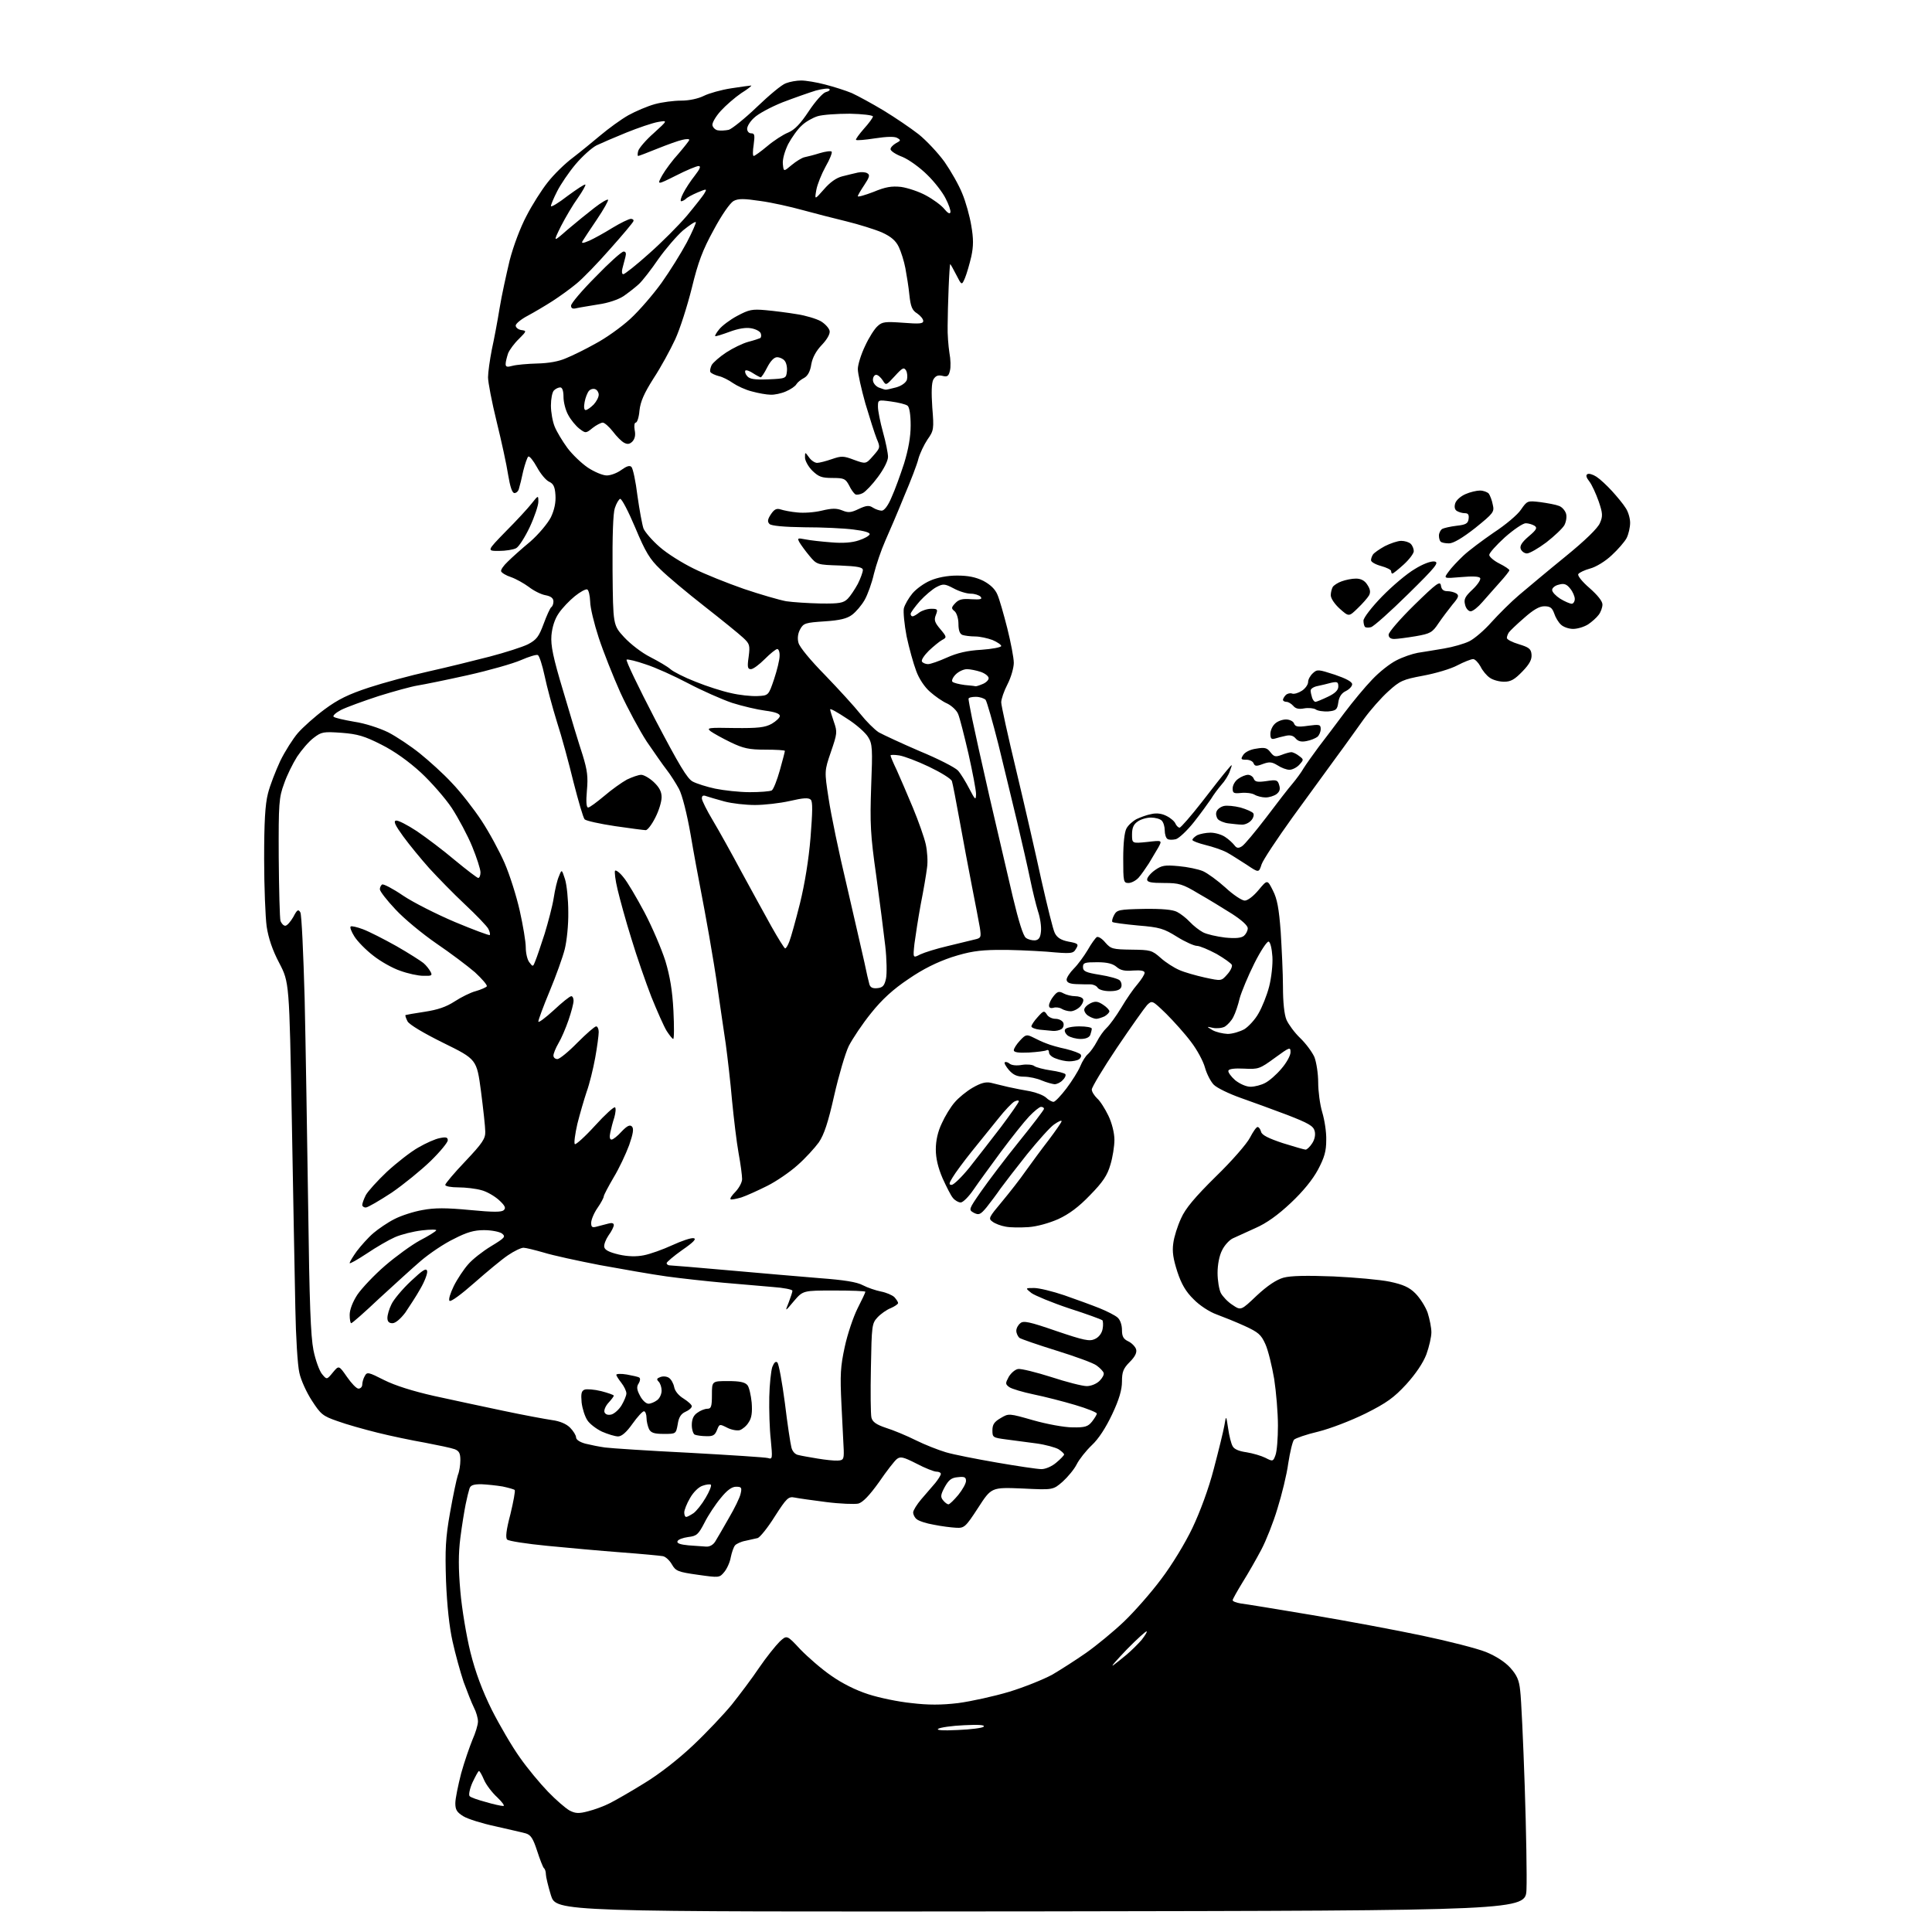 <?xml version="1.0" encoding="UTF-8" standalone="no"?>
<svg 
  version="1.1" 
  xmlns="http://www.w3.org/2000/svg" 
  xmlns:xlink="http://www.w3.org/1999/xlink" 
  xmlns:svg="http://www.w3.org/2000/svg"
  xmlns:rdf="http://www.w3.org/1999/02/22-rdf-syntax-ns#"
  xmlns:cc="http://creativecommons.org/ns#"
  xmlns:dc="http://purl.org/dc/elements/1.1/"
  viewBox="0 0 768 768"
  width="768"
  height="768"
>
<style>svg {background-color: white; }</style>"
<path stroke="none" fill="black" fill-rule="evenodd" d="M413.8,759.8C221.1,760.0 221.1,760.0 219.0,753.4C217.9,749.8 217.0,746.0 217.0,745.1C217.0,744.1 216.7,743.0 216.2,742.6C215.8,742.2 214.6,739.1 213.5,735.7C211.9,730.8 211.0,729.4 209.0,728.8C207.6,728.4 202.2,727.2 197.0,726.0C191.8,724.9 186.0,723.1 184.2,722.0C181.6,720.4 181.0,719.4 181.0,716.8C181.0,715.0 182.1,709.7 183.3,705.0C184.6,700.3 186.7,694.3 187.8,691.6C189.0,688.9 190.0,685.7 190.0,684.3C190.0,683.0 189.3,680.5 188.4,678.8C187.5,677.0 185.7,672.4 184.3,668.6C183.0,664.7 181.0,657.5 179.9,652.5C178.6,646.7 177.7,638.2 177.3,628.5C176.9,616.0 177.1,611.4 178.9,601.3C180.1,594.5 181.5,587.9 182.0,586.4C182.6,585.0 183.0,582.3 183.0,580.4C183.0,577.7 182.5,576.8 180.8,576.1C179.5,575.6 174.2,574.5 169.0,573.5C163.8,572.6 155.2,570.8 150.0,569.5C144.8,568.2 137.6,566.2 134.1,564.9C128.3,562.9 127.5,562.2 124.0,556.8C121.9,553.6 119.6,548.6 119.0,545.7C118.3,542.8 117.6,531.3 117.4,520.0C117.2,508.7 116.5,475.0 116.0,445.0C115.0,390.5 115.0,390.5 111.0,382.8C108.3,377.7 106.7,372.9 106.0,368.3C105.5,364.6 105.0,352.5 105.0,341.5C105.0,326.8 105.4,319.8 106.5,315.5C107.3,312.2 109.6,306.4 111.4,302.5C113.3,298.6 116.5,293.6 118.4,291.4C120.4,289.1 125.1,284.9 129.0,282.0C134.4,278.0 138.5,276.0 146.7,273.3C152.5,271.4 163.2,268.5 170.4,266.9C177.6,265.3 188.5,262.6 194.7,261.0C200.8,259.4 207.7,257.2 209.9,256.1C213.3,254.3 214.2,253.1 216.1,248.0C217.3,244.7 218.7,241.7 219.1,241.4C219.6,241.1 220.0,240.1 220.0,239.1C220.0,237.8 219.0,237.0 216.8,236.6C215.1,236.3 212.1,234.8 210.2,233.3C208.3,231.9 205.1,230.1 203.1,229.4C201.2,228.8 199.4,227.7 199.2,227.1C199.0,226.5 200.2,224.8 201.8,223.3C203.4,221.7 207.4,218.1 210.8,215.3C214.2,212.3 217.7,208.1 219.0,205.6C220.4,202.6 221.0,199.7 220.8,196.8C220.6,193.5 220.0,192.3 218.3,191.5C217.1,191.0 214.9,188.4 213.5,185.8C212.0,183.1 210.5,181.2 210.0,181.5C209.6,181.8 208.7,184.4 208.0,187.2C207.4,190.1 206.6,193.3 206.3,194.2C206.1,195.2 205.3,196.0 204.5,196.0C203.6,196.0 202.8,193.6 202.0,188.8C201.4,184.8 199.3,175.2 197.4,167.5C195.5,159.8 194.0,151.9 194.0,150.0C194.0,148.1 194.7,143.1 195.5,139.0C196.4,134.9 197.8,127.5 198.6,122.5C199.4,117.5 201.3,109.0 202.6,103.5C204.1,97.7 206.9,90.3 209.3,85.8C211.5,81.5 215.3,75.5 217.7,72.5C220.1,69.4 224.6,65.0 227.7,62.7C230.7,60.4 235.7,56.3 238.8,53.7C241.9,51.1 246.8,47.5 249.8,45.8C252.7,44.2 257.4,42.2 260.3,41.4C263.2,40.6 267.9,40.0 270.8,40.0C274.0,40.0 277.6,39.2 279.8,38.1C281.8,37.1 286.7,35.7 290.7,35.1C294.6,34.5 298.2,34.0 298.6,34.0C299.0,34.0 297.3,35.4 294.7,37.0C292.2,38.7 288.5,41.9 286.5,44.1C284.5,46.3 283.0,48.9 283.2,49.8C283.4,50.7 284.3,51.6 285.3,51.8C286.3,52.0 288.3,51.9 289.7,51.6C291.0,51.2 296.1,47.1 300.9,42.5C305.7,37.9 310.8,33.6 312.4,33.1C313.9,32.5 316.6,32.0 318.5,32.0C320.3,32.0 324.6,32.7 328.0,33.6C331.5,34.5 336.2,36.0 338.6,37.0C341.0,38.1 346.7,41.2 351.2,43.9C355.8,46.7 362.0,50.9 365.2,53.4C368.3,55.9 372.9,60.8 375.5,64.4C378.0,68.0 381.2,73.6 382.5,76.9C383.9,80.2 385.5,86.0 386.1,89.7C387.0,94.9 387.0,97.8 386.1,102.0C385.4,105.0 384.3,108.8 383.6,110.5C382.3,113.5 382.3,113.5 380.1,109.2C378.9,106.9 377.9,105.0 377.7,105.0C377.6,105.0 377.3,109.2 377.1,114.3C376.9,119.3 376.7,126.2 376.7,129.5C376.6,132.8 377.0,137.6 377.4,140.2C377.9,142.8 378.0,146.0 377.6,147.4C377.1,149.6 376.5,149.9 374.6,149.4C372.8,149.0 371.9,149.4 371.0,150.9C370.3,152.3 370.2,156.0 370.6,162.0C371.3,170.5 371.2,171.2 368.7,174.7C367.3,176.8 365.7,180.2 365.1,182.3C364.6,184.5 362.0,191.2 359.4,197.3C356.9,203.5 353.5,211.4 351.9,215.0C350.3,218.6 348.3,224.5 347.4,228.1C346.6,231.7 344.9,236.4 343.7,238.5C342.5,240.6 340.3,243.2 338.7,244.4C336.7,245.9 333.9,246.6 327.8,247.0C320.3,247.5 319.4,247.7 318.1,250.1C317.2,251.7 316.9,253.7 317.4,255.5C317.8,257.2 322.2,262.5 328.0,268.4C333.4,274.0 339.7,280.9 342.0,283.8C344.3,286.7 347.6,290.0 349.3,291.1C351.1,292.1 358.4,295.5 365.6,298.6C372.9,301.6 379.7,305.1 380.8,306.3C381.9,307.5 383.9,310.8 385.3,313.5C387.7,318.1 387.9,318.2 388.0,315.7C388.0,314.1 386.6,306.9 385.0,299.7C383.3,292.4 381.5,285.3 380.9,283.9C380.4,282.5 378.4,280.6 376.6,279.7C374.7,278.9 371.6,276.7 369.7,275.0C367.6,273.2 365.3,269.8 364.2,266.7C363.1,263.8 361.4,257.7 360.4,253.0C359.5,248.3 359.0,243.2 359.3,241.8C359.7,240.3 361.2,237.7 362.7,235.9C364.2,234.1 367.4,231.8 369.8,230.8C372.5,229.6 376.5,228.8 380.4,228.8C384.9,228.8 387.8,229.4 390.9,230.9C393.7,232.4 395.6,234.2 396.5,236.4C397.3,238.2 399.0,244.2 400.4,249.7C401.8,255.3 403.0,261.5 403.0,263.5C403.0,265.4 401.9,269.3 400.5,272.0C399.1,274.7 398.0,277.9 398.0,279.2C398.0,280.4 400.7,292.7 404.0,306.4C407.3,320.2 411.8,339.8 414.0,350.0C416.3,360.1 418.6,369.6 419.3,370.9C420.2,372.7 421.7,373.7 424.7,374.3C428.6,375.0 428.9,375.3 427.7,377.2C426.6,379.1 426.0,379.2 416.0,378.3C410.2,377.9 401.3,377.5 396.3,377.6C389.0,377.7 385.2,378.3 378.3,380.5C372.4,382.5 366.9,385.2 361.1,389.2C355.1,393.2 350.6,397.3 346.3,402.7C342.8,407.0 338.9,412.9 337.4,415.8C336.0,418.7 333.4,427.6 331.6,435.5C329.2,446.2 327.6,451.0 325.5,454.1C323.9,456.3 320.1,460.5 317.0,463.2C314.0,465.9 308.6,469.6 305.0,471.4C301.4,473.2 296.8,475.3 294.7,476.0C292.6,476.6 290.6,477.0 290.4,476.7C290.1,476.4 291.0,475.1 292.4,473.7C293.8,472.2 295.0,470.0 295.0,468.7C295.0,467.3 294.4,462.7 293.6,458.4C292.8,454.0 291.7,444.6 291.0,437.5C290.4,430.4 289.2,420.2 288.5,415.0C287.7,409.8 286.4,400.6 285.5,394.5C284.7,388.4 283.0,378.3 281.9,372.0C280.8,365.7 279.2,357.1 278.4,353.0C277.6,348.9 275.8,339.3 274.5,331.6C273.1,323.6 271.2,316.0 269.9,313.6C268.7,311.4 266.5,307.9 265.0,306.0C263.5,304.1 260.0,299.0 257.1,294.8C254.3,290.5 249.6,281.8 246.6,275.3C243.7,268.8 239.8,259.0 238.0,253.5C236.2,248.0 234.6,241.5 234.6,239.1C234.5,236.7 234.0,234.5 233.4,234.3C232.8,234.1 230.6,235.3 228.5,237.0C226.4,238.7 223.5,241.7 222.1,243.8C220.5,246.1 219.5,249.3 219.2,252.6C218.9,256.6 219.8,261.2 224.0,275.1C226.8,284.7 230.2,295.9 231.6,300.1C233.5,306.3 233.8,308.8 233.3,314.3C232.9,318.8 233.1,321.0 233.8,321.0C234.4,321.0 237.2,318.9 240.2,316.4C243.1,313.9 247.2,311.0 249.2,309.9C251.3,308.9 253.8,308.0 254.9,308.0C255.9,308.0 258.2,309.3 259.9,310.9C262.1,313.0 263.0,314.7 263.0,316.9C263.0,318.7 261.9,322.3 260.5,325.0C259.1,327.8 257.4,330.0 256.7,330.0C256.1,330.0 250.6,329.3 244.5,328.4C238.5,327.5 233.0,326.3 232.4,325.7C231.8,325.0 229.9,318.4 228.0,311.0C226.2,303.6 223.3,292.8 221.4,287.0C219.6,281.2 217.4,273.0 216.5,268.7C215.6,264.5 214.4,260.7 213.8,260.4C213.3,260.1 210.3,261.0 207.1,262.4C203.9,263.8 194.4,266.5 185.9,268.4C177.4,270.3 168.5,272.1 166.0,272.5C163.5,272.9 156.6,274.8 150.5,276.7C144.4,278.7 137.8,281.1 135.6,282.2C133.5,283.3 132.2,284.5 132.6,284.9C133.1,285.4 136.8,286.2 140.8,286.9C145.0,287.5 150.8,289.4 154.3,291.1C157.6,292.8 163.3,296.6 166.9,299.5C170.5,302.4 176.3,307.6 179.6,311.2C183.0,314.7 188.3,321.5 191.4,326.2C194.5,330.9 198.6,338.5 200.6,343.1C202.6,347.7 205.3,356.2 206.6,362.0C207.9,367.8 209.0,374.3 209.0,376.6C209.0,378.8 209.6,381.5 210.4,382.5C211.8,384.4 211.9,384.4 212.8,382.0C213.4,380.6 215.0,375.8 216.5,371.2C217.9,366.6 219.6,360.2 220.1,357.0C220.6,353.7 221.5,349.8 222.2,348.3C223.3,345.5 223.3,345.5 224.6,349.5C225.3,351.7 225.9,357.6 225.9,362.5C226.0,367.6 225.3,374.1 224.5,377.3C223.7,380.5 221.0,388.0 218.5,394.0C216.0,400.0 214.0,405.4 214.0,406.1C214.0,406.7 216.7,404.7 220.1,401.6C223.4,398.5 226.5,396.0 227.1,396.0C227.6,396.0 228.0,396.8 228.0,397.8C228.0,398.9 227.1,402.3 226.0,405.5C224.9,408.7 223.1,412.9 222.0,414.7C220.9,416.6 220.0,418.8 220.0,419.6C220.0,420.4 220.7,421.0 221.6,421.0C222.4,421.0 226.0,418.1 229.5,414.5C233.1,410.9 236.4,408.0 237.0,408.0C237.5,408.0 238.0,409.0 238.0,410.2C238.0,411.5 237.4,416.1 236.6,420.5C235.8,424.9 234.3,431.0 233.2,434.0C232.2,437.0 230.5,442.8 229.5,446.8C228.6,450.8 228.1,454.4 228.5,454.8C228.8,455.2 232.5,451.9 236.5,447.5C240.5,443.1 244.1,439.8 244.5,440.2C244.9,440.6 244.7,442.4 244.2,444.2C243.6,446.0 242.9,448.7 242.6,450.2C242.2,452.0 242.4,453.0 243.1,453.0C243.7,453.0 245.5,451.6 247.1,449.8C249.3,447.5 250.4,447.0 251.2,447.8C252.0,448.6 251.7,450.6 250.1,455.2C248.8,458.7 246.1,464.5 243.9,468.1C241.8,471.7 240.0,475.1 240.0,475.6C240.0,476.1 238.9,478.2 237.5,480.2C236.1,482.2 235.0,484.9 235.0,486.1C235.0,487.8 235.4,488.1 237.2,487.6C238.5,487.3 240.5,486.7 241.8,486.4C243.2,486.0 244.0,486.2 244.0,487.0C244.0,487.6 243.1,489.5 241.9,491.1C240.8,492.7 240.0,494.8 240.2,495.7C240.4,496.9 242.2,497.8 246.0,498.7C249.5,499.5 252.9,499.6 255.9,499.0C258.5,498.5 263.5,496.7 267.2,495.0C270.9,493.3 274.7,492.0 275.7,492.2C277.0,492.4 275.7,493.8 271.2,496.9C267.8,499.3 265.0,501.7 265.0,502.1C265.0,502.6 265.6,503.0 266.2,503.0C266.9,503.0 277.6,503.9 290.0,505.0C302.4,506.1 318.6,507.5 326.0,508.1C335.4,508.8 340.6,509.6 343.0,510.9C344.9,511.9 348.2,513.0 350.2,513.4C352.3,513.8 354.6,514.8 355.5,515.6C356.3,516.5 357.0,517.5 357.0,518.0C357.0,518.4 355.7,519.3 354.1,520.0C352.5,520.6 350.1,522.3 348.8,523.7C346.6,526.1 346.5,526.9 346.2,543.7C346.0,553.3 346.1,562.2 346.4,563.5C346.8,565.2 348.3,566.3 352.2,567.6C355.1,568.5 360.4,570.7 364.0,572.5C367.6,574.3 373.0,576.4 376.0,577.3C379.0,578.2 388.2,580.0 396.3,581.4C404.4,582.8 412.4,584.0 414.0,584.0C415.6,584.0 418.2,582.9 419.9,581.4C421.6,580.0 423.0,578.5 423.0,578.2C423.0,577.8 422.0,576.9 420.8,576.1C419.6,575.4 415.7,574.3 412.1,573.8C408.5,573.3 403.0,572.6 400.0,572.2C394.7,571.5 394.5,571.4 394.5,568.6C394.5,566.3 395.2,565.2 397.8,563.7C401.0,561.8 401.0,561.8 410.8,564.6C416.1,566.1 423.1,567.4 426.3,567.4C431.3,567.5 432.5,567.1 434.1,565.1C435.1,563.8 436.0,562.4 436.0,561.9C436.0,561.5 432.2,559.9 427.4,558.5C422.7,557.1 415.3,555.2 410.9,554.3C406.6,553.4 402.2,552.1 401.2,551.4C399.6,550.2 399.6,549.9 401.0,547.3C401.9,545.8 403.5,544.4 404.7,544.2C405.9,544.0 411.9,545.5 417.9,547.4C424.0,549.4 430.3,551.0 432.0,551.0C433.7,551.0 435.9,550.1 437.1,548.9C438.2,547.8 439.0,546.4 438.7,545.7C438.5,545.1 437.3,543.8 435.9,542.8C434.6,541.8 427.4,539.2 420.0,536.9C412.6,534.6 405.9,532.3 405.2,531.8C404.6,531.2 404.0,530.0 404.0,529.0C404.0,528.0 404.7,526.7 405.6,526.0C406.8,524.9 409.2,525.4 419.9,529.1C430.8,532.8 433.1,533.3 435.2,532.3C436.8,531.6 438.0,530.0 438.3,528.3C438.6,526.8 438.5,525.2 438.2,524.8C437.8,524.5 431.9,522.3 425.0,520.1C418.1,517.8 411.4,515.0 410.0,514.0C407.5,512.0 407.5,512.0 411.1,512.0C413.0,512.0 418.4,513.3 423.1,514.9C427.7,516.5 434.0,518.8 437.0,520.0C440.0,521.2 443.3,522.9 444.2,523.7C445.3,524.6 446.0,526.7 446.0,528.7C446.0,531.3 446.6,532.3 448.5,533.2C449.8,533.8 451.2,535.2 451.6,536.3C452.0,537.6 451.3,539.2 449.1,541.4C446.5,544.0 446.0,545.4 446.0,549.2C446.0,552.4 444.9,556.3 442.1,562.2C439.6,567.5 436.7,572.0 434.0,574.5C431.7,576.7 429.0,580.1 428.0,582.1C427.0,584.1 424.4,587.2 422.4,589.0C418.6,592.3 418.6,592.3 406.4,591.7C394.1,591.2 394.1,591.2 388.8,599.4C383.8,607.1 383.3,607.5 380.0,607.3C378.1,607.2 374.1,606.7 371.2,606.1C368.2,605.6 365.2,604.6 364.4,603.9C363.6,603.3 363.0,602.1 363.0,601.2C363.0,600.4 364.5,598.0 366.2,596.0C368.0,593.9 370.5,591.0 371.8,589.5C373.0,588.0 374.0,586.4 374.0,585.9C374.0,585.4 373.2,585.0 372.2,585.0C371.3,585.0 367.7,583.6 364.3,581.8C359.0,579.1 357.9,578.9 356.5,580.0C355.6,580.7 352.4,584.8 349.4,589.2C345.6,594.5 343.0,597.2 341.2,597.7C339.7,598.0 334.0,597.8 328.5,597.1C323.0,596.4 317.3,595.6 315.9,595.3C313.4,594.8 312.7,595.5 308.0,602.8C305.2,607.3 302.1,611.1 301.2,611.4C300.3,611.6 298.1,612.1 296.3,612.5C294.6,612.8 292.7,613.7 292.2,614.3C291.6,615.0 290.9,617.1 290.5,619.0C290.2,620.9 289.0,623.6 287.9,624.9C286.0,627.2 285.9,627.2 277.4,626.0C269.5,624.9 268.6,624.5 267.1,621.9C266.2,620.3 264.6,618.8 263.5,618.6C262.4,618.4 255.0,617.7 247.0,617.1C239.0,616.5 225.8,615.3 217.6,614.5C209.4,613.7 202.2,612.6 201.6,612.0C200.9,611.3 201.2,608.3 202.9,601.9C204.1,596.9 204.9,592.6 204.6,592.3C204.3,592.0 202.1,591.4 199.8,590.9C197.4,590.5 193.6,590.1 191.3,590.0C188.2,590.0 187.0,590.4 186.6,591.8C186.3,592.7 185.6,595.5 185.1,598.0C184.6,600.5 183.6,606.5 183.0,611.3C182.2,617.6 182.2,623.6 183.0,632.6C183.6,639.6 185.4,650.3 187.0,656.8C189.0,664.8 191.7,672.0 195.5,679.7C198.6,685.8 203.6,694.4 206.7,698.7C209.7,703.0 214.8,709.1 217.9,712.3C221.0,715.5 224.8,718.8 226.4,719.7C228.7,720.9 230.1,721.0 233.8,720.0C236.2,719.4 240.1,718.0 242.4,716.8C244.6,715.7 250.9,712.1 256.2,708.8C262.0,705.3 269.8,699.2 275.5,693.8C280.8,688.8 287.7,681.5 290.9,677.6C294.0,673.7 299.0,667.1 301.8,662.9C304.6,658.8 308.3,654.2 309.9,652.6C312.8,649.9 312.8,649.9 318.1,655.6C321.1,658.7 326.6,663.5 330.4,666.1C334.8,669.2 340.2,671.9 345.2,673.5C349.5,674.9 357.2,676.5 362.3,677.0C368.9,677.8 374.2,677.8 380.9,677.0C386.1,676.3 395.2,674.3 401.2,672.5C407.1,670.7 414.8,667.6 418.3,665.7C421.7,663.7 427.8,659.8 431.8,657.0C435.9,654.1 442.6,648.6 446.7,644.7C450.8,640.8 457.6,633.1 461.6,627.7C465.8,622.2 471.2,613.3 474.0,607.4C477.0,601.1 480.5,591.7 482.5,583.9C484.4,576.7 486.3,569.0 486.7,566.7C487.4,562.5 487.4,562.5 488.2,567.8C488.6,570.7 489.4,573.9 490.0,574.9C490.6,576.1 492.6,576.9 495.5,577.3C498.0,577.7 501.4,578.7 503.0,579.5C505.9,581.0 506.1,581.0 507.0,578.5C507.6,577.0 508.0,571.7 508.0,566.7C508.0,561.6 507.3,553.3 506.5,548.1C505.6,542.9 504.1,536.7 503.0,534.3C501.3,530.5 500.2,529.6 494.8,527.1C491.3,525.5 486.3,523.5 483.6,522.5C480.8,521.5 476.8,518.9 474.5,516.5C471.4,513.5 469.6,510.4 468.0,505.5C466.4,500.5 465.9,497.6 466.4,494.2C466.7,491.7 468.1,487.3 469.5,484.3C471.2,480.4 475.0,475.9 483.3,467.7C489.6,461.6 495.7,454.6 496.9,452.2C498.1,449.9 499.4,448.0 499.9,448.0C500.4,448.0 501.0,448.8 501.3,449.9C501.6,451.2 504.2,452.5 509.9,454.4C514.4,455.8 518.5,457.0 519.0,457.0C519.5,457.0 520.7,455.9 521.6,454.5C522.6,453.0 523.0,451.1 522.6,449.6C522.1,447.6 520.2,446.5 511.7,443.2C506.1,441.1 497.7,438.0 493.1,436.4C488.6,434.8 483.8,432.5 482.5,431.2C481.3,430.0 479.7,426.9 479.0,424.4C478.3,421.8 475.8,417.2 473.4,414.1C471.1,411.0 466.6,406.0 463.6,403.0C458.0,397.6 458.0,397.6 456.0,399.5C455.0,400.6 449.6,408.2 444.0,416.5C438.5,424.7 434.0,432.2 434.0,433.1C434.0,434.0 435.0,435.5 436.1,436.6C437.3,437.6 439.3,440.8 440.6,443.5C442.0,446.4 443.0,450.4 443.0,453.1C443.0,455.6 442.3,460.1 441.4,463.0C440.2,467.2 438.4,469.9 433.3,475.1C428.8,479.8 425.0,482.6 420.7,484.6C417.1,486.2 412.1,487.6 408.8,487.8C405.6,488.0 401.6,488.0 399.7,487.6C397.9,487.3 395.5,486.4 394.5,485.6C392.8,484.4 393.1,483.9 398.2,477.8C401.2,474.2 405.6,468.6 407.8,465.4C410.1,462.2 414.2,456.6 417.0,453.0C419.7,449.4 422.0,446.1 422.0,445.7C422.0,445.2 420.7,445.8 419.0,447.0C417.4,448.1 412.6,453.5 408.3,458.8C404.0,464.2 399.3,470.3 397.7,472.5C396.2,474.7 393.7,478.0 392.2,479.9C389.7,482.9 389.1,483.1 387.1,482.1C385.0,480.9 385.0,480.8 390.0,473.6C392.8,469.6 399.5,460.7 405.0,453.9C410.5,447.1 415.0,441.2 415.0,440.8C415.0,440.3 414.5,440.0 413.8,440.0C413.2,440.0 411.1,441.7 409.1,443.8C407.1,445.9 402.1,452.2 398.0,457.7C393.9,463.3 388.9,470.1 387.0,472.9C385.1,475.7 382.8,478.0 381.9,478.0C381.0,478.0 379.6,477.2 378.8,476.2C378.0,475.3 376.2,471.7 374.7,468.4C372.9,464.2 372.0,460.5 372.0,456.9C372.0,453.4 372.8,449.8 374.4,446.5C375.6,443.8 377.9,440.0 379.5,438.2C381.0,436.4 384.2,433.8 386.6,432.4C389.9,430.5 391.8,430.0 393.8,430.4C395.3,430.8 398.4,431.5 400.8,432.1C403.1,432.6 407.0,433.4 409.5,433.8C412.0,434.3 414.8,435.4 415.8,436.3C416.8,437.3 418.2,438.0 418.8,438.0C419.4,438.0 421.7,435.6 423.9,432.7C426.1,429.8 428.6,425.8 429.4,423.9C430.2,421.9 431.6,419.7 432.5,419.0C433.4,418.2 435.0,416.0 436.0,414.1C437.0,412.1 438.8,409.6 439.9,408.6C441.1,407.5 443.7,403.9 445.7,400.6C447.7,397.2 450.6,393.0 452.2,391.2C453.7,389.4 455.0,387.4 455.0,386.7C455.0,385.9 453.6,385.6 450.4,385.8C447.1,386.1 445.4,385.7 443.9,384.4C442.4,383.1 440.2,382.5 436.2,382.5C431.2,382.5 430.5,382.7 430.5,384.4C430.5,386.1 431.6,386.6 437.2,387.5C441.0,388.1 444.5,389.1 445.1,389.7C445.8,390.4 446.0,391.6 445.7,392.4C445.3,393.5 443.8,394.0 441.1,394.0C438.8,394.0 436.8,393.4 436.3,392.6C435.9,391.9 434.6,391.3 433.5,391.3C432.4,391.3 429.8,391.3 427.8,391.2C425.1,391.1 424.0,390.5 424.0,389.4C424.0,388.6 425.3,386.6 426.9,385.0C428.5,383.4 430.9,380.1 432.4,377.6C433.8,375.1 435.5,372.8 436.0,372.5C436.6,372.2 438.1,373.1 439.4,374.7C441.6,377.2 442.3,377.4 449.8,377.5C457.3,377.6 457.9,377.7 461.4,380.8C463.4,382.6 466.7,384.7 468.8,385.6C470.8,386.5 475.4,387.8 479.0,388.6C485.5,390.0 485.5,390.0 487.8,387.4C489.1,386.0 489.9,384.3 489.7,383.6C489.5,383.0 486.7,381.0 483.6,379.2C480.4,377.5 476.9,376.0 475.8,376.0C474.7,376.0 471.1,374.4 467.9,372.4C462.6,369.1 461.0,368.6 452.4,367.9C447.1,367.4 442.5,366.8 442.2,366.5C441.9,366.2 442.2,365.0 442.9,363.7C444.0,361.7 444.8,361.5 454.7,361.3C462.0,361.2 466.2,361.6 467.9,362.5C469.3,363.2 471.6,365.0 473.0,366.5C474.4,368.0 476.7,369.8 478.2,370.6C479.7,371.4 483.7,372.3 487.0,372.7C491.1,373.1 493.4,372.9 494.5,372.0C495.3,371.3 496.0,370.0 496.0,369.0C496.0,367.9 493.5,365.7 489.8,363.3C486.3,361.1 480.3,357.4 476.4,355.2C470.1,351.4 468.7,351.0 462.7,351.0C457.6,351.0 456.0,350.7 456.0,349.6C456.0,348.8 457.4,347.1 459.1,345.9C461.8,344.0 463.0,343.8 468.5,344.3C472.0,344.6 476.3,345.5 478.2,346.3C480.0,347.1 484.0,350.0 487.1,352.8C490.2,355.7 493.7,358.0 494.8,358.0C496.0,358.0 498.3,356.2 500.3,353.8C503.8,349.6 503.8,349.6 506.0,354.0C507.7,357.3 508.4,361.1 509.1,370.4C509.5,377.0 510.0,386.9 510.0,392.3C510.0,398.3 510.5,403.3 511.4,405.4C512.2,407.2 514.6,410.5 516.8,412.6C519.1,414.8 521.6,418.2 522.5,420.2C523.3,422.3 524.0,426.8 524.0,430.3C524.0,433.8 524.7,439.1 525.6,442.1C526.5,445.1 527.3,450.0 527.2,453.2C527.2,457.6 526.5,460.1 523.9,465.0C521.8,468.9 518.0,473.6 513.1,478.2C508.0,483.0 503.4,486.3 499.0,488.2C495.4,489.8 491.4,491.7 490.0,492.3C488.6,493.0 486.7,495.1 485.8,497.0C484.7,499.1 484.0,502.7 484.0,506.0C484.0,509.0 484.6,512.6 485.3,514.0C486.0,515.3 488.0,517.5 489.9,518.7C493.3,521.0 493.3,521.0 499.6,515.0C503.9,511.0 507.4,508.7 510.2,507.9C513.2,507.1 519.4,507.0 530.1,507.4C538.6,507.8 548.7,508.7 552.5,509.5C557.7,510.6 560.2,511.7 562.6,514.1C564.4,515.9 566.6,519.3 567.5,521.8C568.3,524.3 569.0,527.8 569.0,529.6C569.0,531.4 568.1,535.4 567.0,538.4C565.7,541.8 562.8,546.1 559.0,550.3C554.1,555.6 551.2,557.7 542.8,561.9C536.9,564.8 528.8,567.9 524.0,569.1C519.3,570.2 515.0,571.7 514.4,572.3C513.8,573.0 512.8,577.2 512.1,581.7C511.5,586.2 509.5,594.3 507.8,599.7C506.2,605.1 503.3,612.4 501.4,616.0C499.5,619.6 496.2,625.4 494.0,628.9C491.8,632.5 490.0,635.7 490.0,636.1C490.0,636.6 491.5,637.1 493.2,637.4C495.0,637.6 507.8,639.7 521.5,642.0C535.2,644.3 555.0,648.0 565.4,650.2C575.9,652.4 587.2,655.3 590.7,656.7C594.6,658.3 598.2,660.6 600.3,662.9C603.0,665.9 603.9,667.9 604.3,672.1C604.7,675.1 605.5,692.1 606.1,710.0C606.7,727.9 607.0,746.3 606.8,751.0C606.5,759.5 606.5,759.5 413.8,759.8zM200.0,717.9C200.8,718.0 199.8,716.5 197.7,714.5C195.6,712.6 193.2,709.4 192.4,707.5C191.6,705.6 190.7,704.0 190.4,704.0C190.1,704.0 189.0,706.1 187.8,708.6C186.7,711.1 186.2,713.6 186.7,714.0C187.1,714.5 190.0,715.5 193.0,716.3C196.0,717.2 199.2,717.9 200.0,717.9zM380.8,687.7C385.9,687.5 390.5,686.9 391.0,686.4C391.7,685.7 389.2,685.5 383.3,685.8C378.4,686.0 373.8,686.7 373.0,687.2C372.0,687.8 374.8,688.0 380.8,687.7zM442.5,662.0C443.6,661.2 446.0,659.3 447.9,657.7C449.8,656.1 452.4,653.5 453.8,651.9C455.1,650.2 456.1,648.7 455.8,648.5C455.6,648.3 452.0,651.5 447.9,655.7C443.9,659.9 441.4,662.7 442.5,662.0zM280.7,614.8C282.1,614.9 283.5,614.1 284.3,612.8C285.1,611.5 287.5,607.4 289.7,603.5C292.0,599.6 294.1,595.3 294.4,593.8C295.0,591.3 294.7,591.0 292.6,591.0C290.9,591.0 289.0,592.4 286.5,595.5C284.4,598.0 281.5,602.4 280.1,605.2C277.6,610.0 277.0,610.6 273.5,611.0C271.4,611.3 269.5,612.0 269.3,612.7C269.0,613.5 270.5,614.0 273.7,614.3C276.3,614.5 279.5,614.7 280.7,614.8zM272.8,603.0C273.2,603.0 274.5,602.3 275.7,601.5C276.8,600.7 279.0,598.0 280.5,595.4C282.0,592.9 282.9,590.6 282.6,590.2C282.2,589.9 280.7,590.1 279.3,590.6C277.7,591.1 275.6,593.2 274.3,595.5C273.0,597.7 272.0,600.3 272.0,601.2C272.0,602.2 272.3,603.0 272.8,603.0zM377.0,598.0C377.5,598.0 379.2,596.3 380.9,594.3C382.6,592.2 384.0,589.7 384.0,588.7C384.0,587.2 383.4,586.9 380.8,587.2C378.2,587.4 377.1,588.3 375.5,591.2C373.9,594.2 373.8,595.1 374.9,596.4C375.6,597.3 376.6,598.0 377.0,598.0zM333.0,580.6C335.2,580.5 335.5,580.1 335.4,576.5C335.3,574.3 334.9,566.2 334.5,558.5C333.9,546.3 334.1,543.3 335.8,535.4C336.9,530.3 339.2,523.5 340.9,520.1C342.6,516.8 344.0,513.8 344.0,513.5C344.0,513.2 338.4,513.0 331.6,513.0C319.2,513.0 319.2,513.0 315.6,517.2C312.0,521.5 312.0,521.5 313.5,517.8C314.3,515.7 315.0,513.6 315.0,513.1C315.0,512.6 311.5,511.9 307.2,511.6C303.0,511.2 294.1,510.5 287.5,509.9C280.9,509.3 270.8,508.2 265.0,507.4C259.2,506.6 247.3,504.5 238.5,502.9C229.7,501.2 219.6,499.0 216.1,497.9C212.6,496.9 209.0,496.0 208.1,496.0C207.1,496.0 204.4,497.3 201.9,499.0C199.5,500.6 193.5,505.6 188.5,510.0C183.4,514.5 179.2,517.6 178.7,517.1C178.2,516.6 179.0,514.1 180.4,511.2C181.8,508.4 184.4,504.5 186.1,502.6C187.8,500.6 191.9,497.4 195.2,495.4C200.8,492.0 201.1,491.6 199.5,490.3C198.4,489.6 195.3,489.0 192.4,489.0C188.5,489.0 185.6,489.8 180.4,492.5C176.6,494.3 170.7,498.3 167.3,501.2C163.9,504.1 156.5,510.9 150.7,516.2C145.0,521.6 140.0,526.0 139.6,526.0C139.3,526.0 139.0,524.5 139.0,522.7C139.0,520.6 140.2,517.5 142.1,514.6C143.9,512.0 148.8,506.8 153.1,503.1C157.4,499.4 163.6,494.9 166.9,493.1C170.2,491.4 173.1,489.6 173.4,489.1C173.7,488.7 171.1,488.7 167.7,489.1C164.3,489.5 159.5,490.7 157.0,491.8C154.5,492.9 149.5,495.8 145.8,498.3C142.0,500.8 139.0,502.5 139.0,502.1C139.0,501.6 140.3,499.5 141.8,497.4C143.4,495.3 146.3,492.0 148.4,490.2C150.4,488.5 154.2,485.9 156.8,484.6C159.5,483.2 164.5,481.6 168.0,481.0C172.8,480.1 177.3,480.1 186.8,481.0C196.2,481.9 199.5,481.9 200.3,481.0C201.2,480.2 200.7,479.2 198.3,477.0C196.5,475.4 193.4,473.6 191.3,473.1C189.2,472.5 185.1,472.0 182.2,472.0C179.4,472.0 177.0,471.6 177.0,471.0C177.0,470.5 180.6,466.2 185.0,461.6C191.8,454.4 193.0,452.6 192.9,449.8C192.9,448.0 192.1,440.8 191.2,433.8C189.5,421.1 189.5,421.1 176.3,414.6C168.4,410.7 162.7,407.3 162.0,406.0C161.4,404.8 161.0,403.7 161.2,403.5C161.4,403.4 164.8,402.8 168.8,402.2C174.0,401.4 177.3,400.3 180.7,398.1C183.3,396.4 187.1,394.5 189.1,394.0C191.2,393.4 193.2,392.5 193.5,392.1C193.8,391.6 191.6,389.1 188.8,386.5C185.9,384.0 179.0,378.8 173.4,375.0C167.9,371.2 160.6,365.2 157.2,361.5C153.8,357.9 151.0,354.3 151.0,353.5C151.0,352.8 151.4,351.9 151.9,351.6C152.4,351.3 156.1,353.2 160.2,356.0C164.2,358.7 173.5,363.4 180.8,366.5C188.2,369.6 194.4,371.9 194.7,371.7C194.9,371.4 194.7,370.3 194.1,369.2C193.6,368.2 189.4,363.8 184.8,359.5C180.2,355.2 173.9,348.7 170.6,345.1C167.4,341.5 162.7,335.8 160.3,332.5C157.1,328.1 156.3,326.4 157.4,326.2C158.2,326.0 161.9,327.9 165.7,330.4C169.4,332.9 176.3,338.1 180.9,342.0C185.5,345.8 189.7,349.0 190.1,349.0C190.6,349.0 191.0,348.0 191.0,346.8C191.0,345.5 189.5,340.9 187.7,336.5C185.9,332.1 182.2,325.2 179.6,321.2C177.0,317.3 171.4,310.9 167.3,307.1C162.5,302.7 156.8,298.6 151.6,296.0C144.9,292.6 142.2,291.8 135.8,291.3C128.6,290.8 127.8,290.9 124.7,293.3C122.8,294.7 119.9,298.1 118.1,300.8C116.4,303.5 114.0,308.3 112.9,311.6C110.9,317.0 110.7,319.3 110.8,340.8C110.9,353.7 111.2,365.0 111.5,366.1C111.9,367.1 112.7,368.0 113.4,368.0C114.1,368.0 115.5,366.4 116.6,364.5C118.1,361.6 118.6,361.3 119.4,362.7C119.9,363.6 120.6,379.0 121.1,396.9C121.5,414.8 122.1,452.0 122.5,479.5C123.0,518.2 123.5,531.1 124.6,536.7C125.4,540.7 127.0,545.0 128.0,546.2C129.9,548.5 129.9,548.5 132.3,545.6C134.7,542.7 134.7,542.7 137.9,547.3C139.7,549.9 141.7,552.0 142.5,552.0C143.3,552.0 144.0,551.3 144.0,550.4C144.0,549.6 144.4,548.0 145.0,547.0C145.9,545.3 146.4,545.4 152.7,548.6C157.1,550.8 164.1,553.0 172.5,554.9C179.7,556.5 192.0,559.1 200.0,560.8C208.0,562.5 216.7,564.1 219.4,564.5C222.5,564.9 225.1,566.0 226.6,567.5C227.9,568.8 229.0,570.6 229.0,571.4C229.0,572.3 230.5,573.3 232.8,573.9C234.8,574.4 238.3,575.1 240.5,575.4C242.7,575.7 257.8,576.7 274.0,577.5C290.2,578.4 304.3,579.3 305.3,579.6C307.1,580.2 307.1,579.7 306.4,572.3C305.9,568.0 305.7,560.4 305.8,555.3C305.9,550.3 306.5,544.9 307.0,543.4C307.7,541.6 308.4,541.0 309.0,541.6C309.6,542.2 310.9,549.4 312.0,557.7C313.0,566.0 314.2,573.9 314.6,575.4C315.0,577.0 316.1,578.2 317.4,578.4C318.5,578.7 322.0,579.3 325.0,579.8C328.0,580.3 331.6,580.7 333.0,580.6zM245.7,571.0C244.5,571.0 241.6,570.1 239.3,569.1C237.0,568.0 234.4,566.0 233.5,564.6C232.5,563.1 231.5,560.0 231.2,557.5C230.9,554.0 231.1,552.9 232.4,552.4C233.2,552.1 236.2,552.3 239.0,553.0C241.7,553.7 244.0,554.5 244.0,554.8C244.0,555.1 243.0,556.4 241.9,557.6C240.7,558.9 240.0,560.6 240.3,561.4C240.7,562.3 241.7,562.6 243.0,562.3C244.2,562.0 246.1,560.3 247.1,558.6C248.1,556.9 249.0,554.8 249.0,553.9C249.0,553.0 248.1,551.1 247.0,549.7C245.9,548.3 245.0,546.9 245.0,546.5C245.0,546.1 246.9,546.0 249.2,546.4C251.4,546.8 253.7,547.3 254.1,547.6C254.6,547.9 254.5,548.9 253.9,549.9C253.0,551.2 253.1,552.4 254.4,554.8C255.3,556.6 256.8,558.0 257.8,558.0C258.7,558.0 260.3,557.3 261.2,556.6C262.2,555.9 263.0,554.2 263.0,552.8C263.0,551.5 262.5,549.9 261.8,549.2C260.9,548.3 261.1,547.9 262.5,547.4C263.5,547.0 265.0,547.1 265.9,547.7C266.8,548.3 267.7,549.9 268.0,551.4C268.3,553.0 269.8,554.8 271.8,556.0C273.5,557.1 275.0,558.4 275.0,559.0C275.0,559.6 273.9,560.6 272.5,561.2C270.7,562.0 269.8,563.4 269.4,566.2C268.7,570.0 268.7,570.0 263.9,570.0C260.1,570.0 258.8,569.6 258.0,568.1C257.5,567.0 257.0,565.0 257.0,563.6C257.0,562.2 256.5,561.0 256.0,561.0C255.4,561.0 253.4,563.2 251.4,566.0C249.0,569.4 247.1,571.0 245.7,571.0zM280.8,570.9C279.0,570.9 276.9,570.6 276.2,570.3C275.6,570.1 275.0,568.3 275.0,566.5C275.0,564.1 275.7,562.6 277.2,561.6C278.4,560.7 280.2,560.0 281.2,560.0C282.7,560.0 283.0,559.1 283.0,554.5C283.0,549.0 283.0,549.0 289.4,549.0C293.9,549.0 296.1,549.4 297.1,550.6C297.8,551.4 298.5,554.6 298.8,557.5C299.1,561.4 298.8,563.7 297.6,565.4C296.8,566.8 295.2,568.1 294.1,568.5C293.0,568.8 290.7,568.4 289.0,567.5C286.0,566.0 286.0,566.0 285.0,568.5C284.2,570.5 283.4,571.0 280.8,570.9zM156.0,526.0C154.6,526.0 154.0,525.3 154.0,523.9C154.0,522.7 154.7,520.3 155.6,518.5C156.4,516.7 159.9,512.5 163.3,509.3C168.1,504.8 169.5,503.9 169.8,505.3C170.0,506.2 168.8,509.4 167.1,512.3C165.5,515.2 162.7,519.4 161.1,521.8C159.2,524.3 157.2,526.0 156.0,526.0zM145.4,480.0C144.6,480.0 144.0,479.5 144.0,479.0C144.0,478.4 144.6,476.7 145.4,475.1C146.2,473.6 150.0,469.4 153.8,465.8C157.6,462.3 163.2,457.9 166.2,456.2C169.3,454.4 173.1,452.7 174.9,452.4C177.3,451.9 178.0,452.1 178.0,453.3C178.0,454.1 175.0,457.8 171.2,461.5C167.5,465.1 160.5,470.8 155.7,474.1C150.8,477.3 146.2,480.0 145.4,480.0zM378.3,471.0C379.1,471.0 382.3,467.9 385.3,464.2C388.3,460.4 394.0,453.1 397.9,448.0C401.8,442.8 405.0,438.2 405.0,437.8C405.0,437.3 404.2,437.4 403.2,437.9C402.3,438.4 399.4,441.4 396.8,444.7C394.2,447.9 389.5,453.7 386.3,457.7C383.1,461.7 379.7,466.3 378.7,468.0C377.2,470.4 377.1,471.0 378.3,471.0zM497.1,432.0C498.8,432.0 501.4,431.3 502.9,430.5C504.5,429.7 507.4,427.2 509.4,424.8C511.4,422.5 513.0,419.6 513.0,418.3C513.0,416.1 512.7,416.2 506.8,420.5C500.8,424.9 500.2,425.1 494.6,424.8C490.8,424.6 488.5,424.9 488.3,425.6C488.1,426.2 489.3,427.9 491.0,429.4C492.9,430.9 495.4,432.0 497.1,432.0zM419.2,431.0C418.3,430.9 416.0,430.3 414.1,429.5C412.3,428.7 409.1,428.0 407.1,428.0C404.3,428.0 402.8,427.3 401.1,425.4C399.9,424.0 399.1,422.6 399.4,422.3C399.7,422.0 400.6,422.2 401.3,422.8C402.1,423.5 404.2,423.7 406.3,423.3C408.3,423.0 410.5,423.2 411.2,423.8C411.9,424.3 414.9,425.1 417.7,425.5C420.6,425.9 423.2,426.6 423.5,427.0C423.8,427.5 423.3,428.6 422.4,429.4C421.6,430.3 420.1,431.0 419.2,431.0zM425.0,421.9C423.6,421.9 421.3,421.4 419.8,420.8C418.2,420.3 417.0,419.2 417.0,418.4C417.0,417.5 416.6,417.2 416.0,417.5C415.5,417.8 412.3,418.2 409.0,418.4C404.8,418.6 403.0,418.3 403.0,417.5C403.0,416.8 404.1,415.1 405.4,413.7C407.7,411.2 408.1,411.1 410.7,412.4C412.2,413.2 414.6,414.3 416.0,414.8C417.4,415.4 420.9,416.4 423.8,417.0C426.6,417.7 429.3,418.7 429.6,419.2C430.0,419.8 429.6,420.6 428.9,421.1C428.1,421.6 426.4,421.9 425.0,421.9zM267.6,413.0C267.3,413.0 266.1,411.5 265.0,409.8C263.9,408.0 261.2,401.9 258.9,396.2C256.7,390.5 253.1,380.2 251.0,373.2C248.8,366.2 246.4,357.4 245.5,353.6C244.6,349.9 244.2,346.5 244.5,346.1C244.9,345.8 246.4,346.9 247.8,348.7C249.3,350.4 253.0,356.7 256.2,362.7C259.3,368.6 263.0,377.3 264.5,382.0C266.3,388.0 267.3,393.8 267.7,401.8C268.0,407.9 268.0,413.0 267.6,413.0zM429.6,413.0C427.8,413.0 425.6,412.4 424.5,411.7C423.5,410.9 423.0,409.8 423.4,409.2C423.8,408.5 426.3,408.0 429.1,408.0C431.8,408.0 434.0,408.4 434.0,408.9C434.0,409.4 433.7,410.5 433.4,411.4C433.0,412.4 431.6,413.0 429.6,413.0zM488.0,411.0C489.9,411.0 492.9,410.1 494.7,409.1C496.4,408.0 499.0,405.2 500.3,402.8C501.7,400.4 503.6,395.7 504.5,392.2C505.4,388.7 506.0,383.3 505.8,380.3C505.6,377.2 505.0,374.5 504.3,374.3C503.7,374.1 501.1,378.0 498.6,383.0C496.1,388.0 493.5,394.3 492.8,396.8C492.2,399.4 491.1,402.7 490.3,404.2C489.6,405.7 488.0,407.4 486.9,408.1C485.8,408.7 483.6,408.9 482.2,408.6C479.5,408.0 479.5,408.0 482.0,409.5C483.4,410.3 486.1,410.9 488.0,411.0zM418.5,409.8C417.4,409.7 415.0,409.5 413.2,409.3C411.5,409.1 410.0,408.5 410.0,408.0C410.0,407.5 411.1,405.8 412.5,404.3C414.8,401.7 415.1,401.7 416.1,403.2C416.6,404.2 418.2,405.0 419.6,405.0C420.9,405.0 422.3,405.7 422.7,406.6C423.0,407.5 422.7,408.6 421.9,409.1C421.1,409.6 419.6,409.9 418.5,409.8zM435.8,405.0C435.1,405.0 433.7,404.5 432.8,403.9C431.8,403.4 431.0,402.2 431.0,401.4C431.0,400.6 432.1,399.5 433.5,398.8C435.4,397.9 436.4,398.0 438.5,399.4C439.9,400.3 441.0,401.5 441.0,402.0C441.0,402.5 440.1,403.4 439.1,404.0C438.0,404.5 436.5,405.0 435.8,405.0zM425.6,402.0C424.4,402.0 422.8,401.5 422.0,401.0C421.2,400.5 419.7,400.3 418.8,400.6C417.6,400.9 417.0,400.6 417.0,399.7C417.0,398.9 417.8,397.2 418.8,396.0C420.3,394.1 421.0,393.9 422.8,394.9C423.9,395.5 426.0,396.0 427.4,396.0C428.8,396.0 430.2,396.5 430.5,397.1C430.9,397.6 430.4,399.0 429.4,400.1C428.5,401.1 426.7,402.0 425.6,402.0zM348.8,392.8C350.9,392.6 351.6,391.8 352.2,389.0C352.6,387.1 352.5,381.2 351.9,376.0C351.3,370.8 349.7,358.2 348.3,348.0C346.0,331.8 345.8,327.4 346.3,312.7C346.9,297.6 346.8,295.7 345.1,293.0C344.1,291.3 340.3,287.9 336.6,285.6C333.0,283.2 330.0,281.5 330.0,282.0C330.0,282.4 330.7,284.7 331.5,287.0C332.9,291.0 332.8,291.6 330.3,298.9C327.7,306.5 327.7,306.5 329.4,317.5C330.3,323.6 333.5,339.1 336.6,352.0C339.6,364.9 342.7,378.6 343.6,382.5C344.4,386.4 345.3,390.3 345.6,391.3C346.0,392.6 347.0,393.0 348.8,392.8zM168.3,387.9C166.2,387.9 162.1,387.0 159.1,385.9C156.1,384.9 151.3,382.2 148.4,379.9C145.4,377.6 142.1,374.2 140.9,372.3C139.7,370.4 139.0,368.6 139.4,368.3C139.7,368.0 141.9,368.5 144.3,369.4C146.7,370.3 152.6,373.3 157.6,376.1C162.5,378.9 167.3,382.0 168.3,382.8C169.4,383.7 170.6,385.3 171.1,386.2C172.0,387.8 171.6,388.0 168.3,387.9zM365.8,379.4C367.5,378.6 372.3,377.1 376.6,376.1C381.0,375.0 385.8,373.9 387.3,373.5C390.0,372.9 390.1,372.7 389.5,368.7C389.1,366.4 387.7,359.1 386.4,352.5C385.1,345.9 382.9,334.1 381.5,326.4C380.1,318.6 378.7,311.4 378.4,310.5C378.0,309.5 373.9,307.0 369.3,304.8C364.7,302.6 359.4,300.6 357.5,300.3C355.6,300.0 354.0,300.0 354.0,300.3C354.0,300.7 355.1,303.3 356.5,306.2C357.8,309.1 360.7,315.8 362.9,321.1C365.1,326.4 367.4,332.9 368.0,335.6C368.6,338.3 368.9,342.5 368.5,345.0C368.2,347.5 367.1,354.0 366.0,359.5C365.0,365.0 363.9,372.1 363.5,375.2C362.9,380.9 362.9,380.9 365.8,379.4zM312.1,377.0C312.5,377.0 313.2,375.8 313.8,374.2C314.4,372.7 316.3,365.9 318.0,359.1C319.9,351.4 321.5,341.6 322.2,332.9C323.0,322.7 323.1,318.7 322.3,317.9C321.4,317.0 319.2,317.2 314.0,318.4C310.0,319.3 303.8,320.0 300.1,320.0C296.4,320.0 291.0,319.4 288.0,318.6C285.0,317.8 281.7,316.8 280.8,316.5C279.5,316.0 279.0,316.3 279.0,317.4C279.0,318.2 281.0,322.2 283.4,326.2C285.8,330.2 290.9,339.4 294.7,346.5C298.6,353.6 303.9,363.4 306.6,368.2C309.3,373.0 311.8,377.0 312.1,377.0zM411.5,373.8C413.0,373.6 413.6,372.6 413.8,370.2C414.0,368.4 413.5,364.8 412.6,362.2C411.8,359.6 410.4,353.9 409.5,349.5C408.6,345.1 406.3,335.0 404.4,327.0C402.5,319.0 399.1,305.1 396.9,296.0C394.6,286.9 392.3,278.9 391.8,278.2C391.2,277.6 389.5,277.0 387.9,277.0C386.3,277.0 385.0,277.3 385.0,277.8C385.0,278.2 385.6,281.6 386.4,285.5C387.2,289.4 390.3,303.5 393.4,317.0C396.5,330.5 400.7,348.2 402.6,356.5C404.9,366.1 406.7,372.0 407.8,372.8C408.7,373.5 410.4,373.9 411.5,373.8zM448.6,351.0C446.6,351.0 446.5,350.5 446.5,341.2C446.5,335.2 447.0,330.7 447.8,329.3C448.5,328.0 450.3,326.4 451.8,325.6C453.3,324.9 455.9,323.9 457.7,323.6C459.8,323.1 461.9,323.4 463.8,324.4C465.4,325.2 467.0,326.6 467.3,327.5C467.7,328.3 468.4,329.0 468.9,329.0C469.4,329.0 473.4,324.4 477.7,318.9C482.0,313.3 486.5,307.6 487.8,306.1C490.0,303.5 490.0,303.5 488.9,306.5C488.4,308.1 486.8,310.6 485.5,312.0C484.3,313.4 482.4,315.9 481.4,317.6C480.3,319.2 477.3,323.4 474.6,326.8C471.9,330.2 468.6,333.3 467.4,333.6C466.1,333.9 464.6,333.9 464.1,333.5C463.5,333.2 463.0,331.6 463.0,330.1C463.0,328.6 462.5,326.9 461.8,326.2C461.1,325.5 459.2,325.0 457.5,325.0C455.8,325.0 453.4,325.7 452.2,326.6C450.6,327.7 450.0,329.1 450.0,331.7C450.0,335.3 450.0,335.3 456.0,334.7C462.0,334.0 462.0,334.0 460.5,336.8C459.6,338.3 457.9,341.2 456.7,343.2C455.4,345.2 453.6,347.8 452.6,348.9C451.5,350.1 449.7,351.0 448.6,351.0zM501.5,343.6C500.4,347.0 500.4,347.0 495.5,343.7C492.8,342.0 489.3,339.7 487.6,338.8C485.9,337.9 482.1,336.6 479.2,335.9C476.4,335.2 474.0,334.3 474.0,333.9C474.0,333.4 474.9,332.6 475.9,332.0C477.0,331.5 479.4,331.0 481.2,331.0C483.1,331.0 485.7,331.8 487.0,332.7C488.4,333.6 490.0,335.1 490.7,336.0C491.6,337.2 492.3,337.3 493.7,336.4C494.7,335.8 499.0,330.6 503.3,325.0C507.6,319.3 512.3,313.2 513.8,311.5C515.3,309.7 517.3,307.0 518.2,305.4C519.2,303.8 521.9,300.0 524.2,296.9C526.6,293.8 531.2,287.7 534.4,283.4C537.7,279.0 542.6,273.1 545.4,270.2C548.2,267.2 552.5,263.8 555.1,262.5C557.6,261.2 561.4,259.9 563.6,259.5C565.7,259.2 570.4,258.4 574.0,257.8C577.6,257.2 582.1,255.9 584.1,254.9C586.1,253.9 590.1,250.5 592.9,247.3C595.8,244.1 600.7,239.2 603.9,236.5C607.1,233.8 615.3,226.9 622.2,221.3C630.2,214.8 635.2,209.9 636.0,207.9C637.2,205.2 637.1,204.0 635.5,199.3C634.4,196.2 632.8,192.7 631.8,191.4C630.6,189.9 630.3,188.9 631.0,188.5C631.6,188.1 633.2,188.6 634.6,189.5C636.0,190.4 638.8,193.0 640.8,195.2C642.8,197.4 645.3,200.4 646.2,201.9C647.2,203.3 648.0,206.0 648.0,207.8C648.0,209.6 647.4,212.3 646.6,213.9C645.8,215.4 643.1,218.5 640.7,220.7C638.2,223.1 634.4,225.4 632.1,226.0C629.9,226.6 627.8,227.6 627.4,228.2C627.0,228.8 628.9,231.2 631.8,233.7C635.1,236.6 637.0,239.0 637.0,240.3C637.0,241.5 636.3,243.4 635.5,244.4C634.7,245.5 632.8,247.2 631.3,248.2C629.7,249.2 627.1,250.0 625.3,250.0C623.6,250.0 621.4,249.2 620.5,248.3C619.5,247.4 618.3,245.4 617.8,243.8C617.0,241.6 616.2,241.0 613.9,241.0C611.9,241.0 609.5,242.4 605.8,245.7C602.9,248.2 600.2,250.8 599.8,251.4C599.4,252.0 599.0,253.0 599.0,253.6C599.0,254.2 601.1,255.3 603.8,256.1C607.7,257.3 608.6,257.9 608.8,260.1C609.0,262.1 608.1,263.9 605.2,266.9C602.1,270.1 600.6,271.0 597.9,271.0C596.0,271.0 593.4,270.3 592.2,269.4C591.0,268.6 589.3,266.6 588.5,264.9C587.6,263.3 586.3,262.0 585.6,262.0C584.8,262.0 582.0,263.1 579.3,264.5C576.7,265.9 570.6,267.7 565.7,268.6C557.7,270.1 556.5,270.6 551.9,274.8C549.1,277.3 544.7,282.3 542.1,285.9C539.5,289.5 534.7,296.3 531.2,301.0C527.8,305.7 520.0,316.4 513.8,324.9C507.7,333.4 502.1,341.8 501.5,343.6zM493.6,327.8C492.4,327.8 490.1,327.5 488.3,327.3C486.6,327.1 484.7,326.3 484.1,325.6C483.5,324.8 483.2,323.5 483.6,322.6C483.9,321.7 485.2,320.7 486.5,320.4C487.7,320.1 490.7,320.4 493.1,321.0C495.5,321.7 497.8,322.7 498.2,323.3C498.6,323.9 498.2,325.3 497.3,326.2C496.4,327.2 494.7,327.9 493.6,327.8zM503.1,317.0C501.7,317.0 499.7,316.5 498.7,315.9C497.7,315.3 495.3,315.0 493.4,315.2C490.4,315.5 490.0,315.3 490.0,313.4C490.0,312.1 491.0,310.4 492.2,309.6C493.4,308.7 495.2,308.0 496.1,308.0C497.0,308.0 498.1,308.7 498.4,309.6C498.9,310.8 499.9,311.0 503.4,310.5C507.4,309.9 507.9,310.0 508.5,312.1C509.0,313.7 508.7,314.7 507.4,315.7C506.4,316.4 504.5,317.0 503.1,317.0zM298.0,314.9C302.1,314.9 306.1,314.6 306.8,314.2C307.5,313.7 308.9,310.1 310.0,306.2C311.1,302.3 312.0,298.8 312.0,298.5C312.0,298.2 308.5,298.0 304.2,298.0C297.8,298.0 295.5,297.5 290.5,295.1C287.2,293.5 283.6,291.5 282.5,290.7C280.7,289.3 281.6,289.2 292.0,289.4C301.3,289.5 304.1,289.2 306.8,287.7C308.5,286.7 310.0,285.3 310.0,284.6C310.0,283.7 308.1,283.0 304.2,282.5C301.1,282.1 295.1,280.7 291.0,279.4C286.9,278.0 279.0,274.5 273.5,271.6C268.0,268.7 260.5,265.3 256.7,264.1C253.0,262.8 249.6,262.0 249.1,262.2C248.6,262.4 253.7,273.0 260.4,285.9C269.9,304.0 273.2,309.6 275.4,310.7C276.9,311.5 281.0,312.8 284.3,313.5C287.7,314.2 293.9,314.9 298.0,314.9zM512.6,306.0C511.4,306.0 509.3,305.2 507.8,304.2C505.5,302.8 504.5,302.8 502.0,303.7C499.4,304.7 498.8,304.6 498.3,303.4C498.0,302.6 496.7,302.0 495.4,302.0C493.3,302.0 493.1,301.8 494.2,300.1C494.9,299.0 497.0,297.9 499.4,297.6C502.8,297.0 503.7,297.3 505.0,299.0C506.4,300.8 507.0,301.0 509.4,300.1C510.9,299.5 512.7,299.0 513.3,299.0C514.0,299.0 515.4,299.7 516.4,300.5C518.3,301.9 518.3,302.0 516.5,304.0C515.5,305.1 513.7,306.0 512.6,306.0zM519.3,294.6C517.3,295.0 516.0,294.7 515.0,293.5C514.1,292.4 512.8,292.1 511.1,292.5C509.7,292.8 507.7,293.3 506.8,293.6C505.4,294.0 505.0,293.6 505.0,291.7C505.0,290.4 505.8,288.6 506.8,287.7C507.8,286.7 509.8,286.0 511.2,286.0C512.6,286.0 514.1,286.7 514.4,287.6C514.9,288.9 515.9,289.1 520.0,288.5C524.5,287.9 525.0,288.0 525.0,289.8C525.0,290.9 524.4,292.3 523.7,292.9C522.9,293.5 521.0,294.3 519.3,294.6zM528.0,282.8C526.1,282.9 523.8,282.6 523.0,282.0C522.2,281.5 520.1,281.3 518.4,281.6C516.3,282.0 515.0,281.7 514.1,280.6C513.3,279.7 512.1,279.0 511.4,279.0C510.6,279.0 510.0,278.6 510.0,278.2C510.0,277.8 510.5,276.9 511.1,276.3C511.7,275.7 512.9,275.4 513.6,275.7C514.4,276.0 516.1,275.5 517.5,274.6C518.9,273.7 520.0,272.1 520.0,271.1C520.0,270.1 520.8,268.6 521.9,267.6C523.6,266.0 524.1,266.1 530.6,268.2C535.0,269.7 537.5,271.0 537.5,272.0C537.5,272.8 536.4,274.0 535.0,274.7C533.3,275.5 532.3,277.0 532.0,279.2C531.6,282.1 531.1,282.5 528.0,282.8zM522.9,279.0C523.3,279.0 525.5,278.1 527.8,277.0C530.8,275.6 532.0,274.3 532.0,272.9C532.0,271.1 531.6,270.9 529.2,271.4C527.7,271.8 525.3,272.4 523.8,272.7C522.2,273.0 521.0,273.8 521.0,274.5C521.0,275.2 521.3,276.5 521.6,277.4C521.9,278.3 522.5,279.0 522.9,279.0zM301.0,276.7C305.5,276.5 305.5,276.5 307.7,270.0C308.9,266.4 309.9,262.3 309.9,260.8C310.0,259.2 309.5,258.0 309.0,258.0C308.4,258.0 306.2,259.8 304.0,262.0C301.8,264.2 299.4,266.0 298.5,266.0C297.2,266.0 297.0,265.2 297.6,261.1C298.2,256.5 298.0,255.9 295.4,253.5C293.8,252.0 286.9,246.4 280.0,241.0C273.1,235.6 265.2,229.0 262.5,226.3C258.3,222.3 256.6,219.5 252.5,209.7C249.8,203.3 247.1,198.1 246.5,198.3C246.0,198.5 245.0,200.1 244.4,202.0C243.7,204.0 243.4,213.3 243.5,226.9C243.7,248.5 243.7,248.5 248.1,253.3C250.6,256.0 255.1,259.5 258.5,261.2C261.8,262.9 265.4,265.0 266.5,266.0C267.6,267.0 272.1,269.3 276.5,271.0C280.9,272.8 287.2,274.8 290.5,275.5C293.8,276.3 298.5,276.8 301.0,276.7zM387.7,272.8C387.8,272.9 389.0,272.6 390.4,272.0C391.8,271.5 393.0,270.4 393.0,269.6C393.0,268.8 391.6,267.7 389.9,267.1C388.1,266.5 385.6,266.0 384.4,266.0C383.1,266.0 381.1,266.9 379.9,268.1C378.7,269.3 378.2,270.6 378.6,271.0C379.1,271.5 381.3,272.0 383.5,272.3C385.7,272.5 387.6,272.7 387.7,272.8zM368.9,264.0C369.9,264.0 373.3,262.8 376.4,261.4C380.4,259.6 384.5,258.6 390.1,258.3C394.4,258.0 398.0,257.3 398.0,256.8C398.0,256.3 396.4,255.2 394.5,254.4C392.6,253.7 389.5,253.0 387.6,253.0C385.7,253.0 383.5,252.7 382.6,252.4C381.5,252.0 381.0,250.5 381.0,248.0C381.0,245.9 380.3,243.7 379.5,243.0C378.1,241.9 378.1,241.5 379.7,239.8C381.1,238.3 382.5,237.9 386.1,238.2C389.8,238.4 390.6,238.2 389.8,237.2C389.2,236.6 387.5,236.0 385.9,236.0C384.3,236.0 381.3,235.1 379.1,233.9C375.5,232.0 374.9,232.0 372.2,233.4C370.7,234.2 367.7,236.7 365.7,238.9C363.7,241.2 362.0,243.5 362.0,244.0C362.0,244.6 362.3,245.0 362.8,245.0C363.2,245.0 364.4,244.3 365.4,243.5C366.5,242.7 368.6,242.0 370.2,242.0C372.7,242.0 372.9,242.2 372.0,244.5C371.2,246.5 371.6,247.5 373.8,250.1C376.4,253.2 376.4,253.4 374.5,254.4C373.4,255.0 371.0,257.0 369.2,258.7C367.4,260.5 366.1,262.4 366.5,263.0C366.8,263.5 367.9,264.0 368.9,264.0zM554.2,254.0C552.8,254.0 552.0,253.4 552.0,252.3C552.0,251.3 556.6,246.0 562.2,240.5C571.1,231.8 572.5,230.8 572.8,232.8C573.0,234.3 573.8,235.0 575.3,235.0C576.5,235.0 578.1,235.4 578.9,235.9C580.1,236.7 579.8,237.5 577.4,240.3C575.8,242.3 573.3,245.6 571.8,247.8C569.4,251.4 568.6,251.9 562.8,252.9C559.2,253.5 555.4,254.0 554.2,254.0zM545.0,249.3C544.0,249.6 542.9,249.5 542.6,249.2C542.3,248.9 542.0,247.8 542.0,246.7C542.0,245.6 545.3,241.3 549.4,237.1C553.5,232.9 559.3,228.0 562.4,226.2C565.6,224.2 568.8,223.0 570.2,223.2C572.2,223.5 570.9,225.2 559.7,236.2C552.7,243.1 546.1,249.0 545.0,249.3zM539.7,241.8C536.2,245.2 536.2,245.2 532.6,242.0C530.6,240.2 529.0,237.9 529.0,236.6C529.0,235.5 529.4,234.0 529.8,233.3C530.2,232.7 531.8,231.6 533.3,231.1C534.9,230.5 537.4,230.0 539.0,230.0C541.0,230.0 542.5,230.8 543.5,232.4C544.7,234.2 544.9,235.4 544.2,236.7C543.6,237.7 541.6,240.0 539.7,241.8zM584.6,243.0C583.7,243.0 582.7,241.8 582.4,240.4C581.8,238.2 582.4,237.1 585.4,234.3C587.4,232.4 588.7,230.4 588.4,229.8C588.0,229.1 585.3,229.0 580.8,229.4C573.8,230.0 573.8,230.0 575.8,227.3C576.9,225.7 579.6,222.9 581.7,220.9C583.8,218.9 589.3,214.8 593.8,211.7C598.4,208.7 603.3,204.6 604.6,202.6C607.1,199.0 607.2,199.0 612.3,199.6C615.2,200.0 618.5,200.6 619.7,201.1C620.9,201.5 622.1,202.9 622.5,204.1C622.9,205.3 622.6,207.3 621.9,208.7C621.2,210.0 617.9,213.1 614.7,215.6C611.5,218.0 608.0,220.0 607.0,220.0C606.0,220.0 604.9,219.2 604.5,218.2C604.1,217.0 604.9,215.6 607.7,213.2C610.8,210.6 611.2,209.8 610.0,209.0C609.2,208.5 607.6,208.0 606.5,208.0C605.4,208.0 601.7,210.5 598.2,213.6C594.8,216.7 592.0,219.8 592.0,220.6C592.0,221.3 593.8,222.9 596.0,224.0C598.2,225.1 600.0,226.3 600.0,226.7C600.0,227.0 598.3,229.2 596.2,231.5C594.2,233.7 591.1,237.3 589.3,239.3C587.6,241.3 585.5,243.0 584.6,243.0zM326.2,239.9C333.7,240.0 335.3,239.7 337.0,238.0C338.0,237.0 339.8,234.3 341.0,232.1C342.1,229.9 343.0,227.4 343.0,226.6C343.0,225.5 341.0,225.1 333.9,224.8C324.9,224.5 324.7,224.5 321.8,221.0C320.2,219.1 318.4,216.6 317.8,215.6C316.9,213.9 317.0,213.8 320.1,214.4C322.0,214.8 326.6,215.3 330.5,215.6C335.1,216.0 338.8,215.7 341.4,214.8C343.6,214.1 345.5,213.0 345.7,212.4C345.9,211.7 343.5,211.0 339.3,210.5C335.6,210.0 326.8,209.6 319.8,209.6C311.5,209.5 306.6,209.0 305.9,208.3C305.0,207.4 305.1,206.5 306.4,204.5C307.8,202.4 308.7,202.0 310.3,202.5C311.5,202.9 314.5,203.5 316.9,203.7C319.4,204.0 323.7,203.7 326.6,203.0C330.8,202.0 332.5,202.0 334.8,202.9C337.2,203.9 338.3,203.8 341.4,202.3C344.4,200.9 345.5,200.8 347.0,201.8C348.1,202.5 349.7,203.0 350.5,203.0C351.5,203.0 353.1,200.9 354.4,197.7C355.7,194.9 357.9,188.8 359.4,184.2C361.1,178.6 362.0,173.7 362.0,169.1C362.0,164.8 361.5,161.9 360.8,161.3C360.1,160.7 357.1,160.0 354.2,159.6C349.0,158.9 349.0,158.9 349.0,161.7C349.0,163.3 349.9,167.8 351.0,171.8C352.1,175.7 353.0,180.2 353.0,181.6C353.0,183.2 351.3,186.5 349.0,189.6C346.8,192.6 344.1,195.4 343.0,196.0C341.9,196.6 340.5,196.8 340.0,196.5C339.4,196.1 338.3,194.6 337.5,192.9C336.1,190.3 335.5,190.0 330.9,190.0C326.6,190.0 325.4,189.5 322.9,187.1C321.3,185.5 320.0,183.1 320.0,181.9C320.0,179.6 320.0,179.6 321.6,181.8C322.4,183.0 323.9,184.0 324.8,184.0C325.7,184.0 328.4,183.3 330.7,182.5C334.5,181.2 335.3,181.2 339.5,182.8C344.2,184.5 344.2,184.5 347.1,181.2C349.9,178.0 350.0,177.9 348.5,174.4C347.7,172.4 345.7,166.1 344.0,160.4C342.4,154.7 341.0,148.5 341.0,146.7C341.0,145.0 342.3,140.8 343.9,137.5C345.4,134.2 347.7,130.6 348.9,129.6C350.7,127.9 352.0,127.8 359.0,128.3C365.4,128.8 367.0,128.7 367.0,127.6C367.0,126.8 365.9,125.5 364.6,124.6C362.6,123.4 362.0,121.9 361.5,117.3C361.2,114.1 360.4,109.3 359.9,106.6C359.4,103.9 358.2,100.1 357.3,98.2C356.1,95.7 354.3,94.1 350.6,92.4C347.8,91.2 341.4,89.2 336.5,88.0C331.6,86.8 323.7,84.8 319.0,83.5C314.3,82.2 306.8,80.5 302.3,79.9C295.6,78.9 293.5,78.9 291.6,79.9C290.2,80.7 286.9,85.4 283.7,91.4C279.3,99.4 277.5,104.2 275.0,114.5C273.2,121.7 270.3,130.8 268.4,134.9C266.5,139.0 262.7,146.0 259.8,150.4C256.0,156.4 254.6,159.6 254.2,163.2C254.0,165.8 253.3,168.0 252.7,168.0C252.2,168.0 252.0,169.3 252.3,171.0C252.7,172.9 252.4,174.4 251.4,175.5C250.3,176.6 249.4,176.7 248.1,176.0C247.1,175.5 245.1,173.5 243.6,171.5C242.1,169.6 240.3,168.0 239.6,168.0C238.9,168.0 237.0,169.0 235.6,170.1C232.9,172.3 232.8,172.3 230.3,170.4C228.9,169.3 226.9,166.9 225.9,165.0C224.8,163.1 224.0,159.8 224.0,157.8C224.0,155.3 223.5,154.0 222.7,154.0C222.0,154.0 220.9,154.5 220.2,155.2C219.5,155.9 219.0,158.6 219.0,161.2C219.0,163.9 219.7,167.7 220.5,169.6C221.3,171.6 223.6,175.4 225.5,178.0C227.5,180.7 231.2,184.2 233.7,185.9C236.3,187.6 239.6,189.0 241.2,189.0C242.8,189.0 245.4,188.0 247.0,186.8C249.1,185.3 250.3,184.9 251.0,185.6C251.6,186.2 252.7,191.3 253.4,197.1C254.2,202.8 255.3,208.7 255.8,210.1C256.4,211.5 259.2,214.8 262.2,217.4C265.1,220.0 271.2,223.8 275.7,226.0C280.1,228.2 289.1,231.8 295.7,234.1C302.2,236.3 309.8,238.5 312.5,239.0C315.2,239.4 321.4,239.8 326.2,239.9zM624.8,240.0C625.4,240.0 626.0,239.1 626.0,238.1C626.0,237.1 625.2,235.2 624.2,234.0C622.8,232.2 621.7,231.8 619.7,232.4C618.2,232.7 617.0,233.7 617.0,234.5C617.0,235.4 618.5,236.9 620.2,238.0C622.0,239.1 624.1,240.0 624.8,240.0zM553.5,228.0C553.2,228.0 553.0,227.6 553.0,227.0C553.0,226.5 551.2,225.6 549.0,225.0C546.8,224.4 545.0,223.4 545.0,222.7C545.0,222.0 545.4,221.0 545.8,220.4C546.2,219.8 548.3,218.3 550.5,217.1C552.7,216.0 555.6,215.0 557.0,215.0C558.4,215.0 560.1,215.5 560.8,216.2C561.5,216.9 562.0,218.2 562.0,219.1C562.0,220.0 560.2,222.4 558.0,224.4C555.8,226.4 553.8,228.0 553.5,228.0zM198.3,219.0C193.5,219.0 193.5,219.0 201.1,211.2C205.3,207.0 209.9,202.0 211.3,200.2C214.0,196.8 214.0,196.8 214.0,199.5C214.0,200.9 212.5,205.4 210.6,209.5C208.7,213.5 206.3,217.3 205.2,217.9C204.1,218.5 201.0,219.0 198.3,219.0zM576.0,216.0C574.5,216.0 573.0,215.7 572.7,215.3C572.3,215.0 572.0,213.9 572.0,212.9C572.0,211.9 572.6,210.8 573.2,210.3C573.9,209.9 576.5,209.3 579.0,209.0C582.7,208.6 583.6,208.1 583.8,206.2C584.0,204.6 583.6,204.0 582.3,204.0C581.3,204.0 579.9,203.6 579.1,203.1C578.3,202.6 578.0,201.5 578.5,200.0C578.9,198.8 580.7,197.2 582.6,196.4C584.4,195.6 587.0,195.0 588.3,195.0C589.7,195.0 591.2,195.6 591.8,196.2C592.3,196.9 593.1,198.9 593.4,200.6C594.1,203.5 593.7,204.0 586.4,209.9C581.3,213.9 577.7,216.0 576.0,216.0zM232.8,163.0C233.4,163.0 234.8,162.0 236.0,160.8C237.1,159.6 238.0,157.9 238.0,156.9C238.0,156.0 237.4,155.0 236.6,154.7C235.8,154.4 234.7,154.7 234.1,155.4C233.5,156.1 232.7,158.1 232.4,159.8C232.0,161.8 232.2,163.0 232.8,163.0zM306.3,156.9C304.8,156.9 301.4,156.3 298.9,155.6C296.4,155.0 293.0,153.4 291.4,152.3C289.7,151.1 287.2,149.8 285.7,149.5C284.2,149.1 282.7,148.4 282.4,147.9C282.1,147.4 282.4,146.2 282.9,145.1C283.5,144.1 286.1,141.8 288.7,140.1C291.3,138.4 295.2,136.5 297.4,135.9C299.7,135.3 301.8,134.6 302.2,134.4C302.6,134.1 302.7,133.3 302.4,132.5C302.1,131.7 300.4,130.8 298.6,130.5C296.5,130.1 293.5,130.6 290.0,131.9C287.0,133.0 284.5,133.8 284.3,133.6C284.1,133.5 284.8,132.2 285.9,130.9C287.0,129.5 290.2,127.1 293.0,125.6C297.7,123.1 298.9,122.8 304.4,123.3C307.7,123.6 313.3,124.3 316.8,124.9C320.2,125.4 324.5,126.7 326.3,127.7C328.1,128.8 329.6,130.5 329.8,131.6C330.0,132.8 328.7,135.0 326.7,137.1C324.4,139.5 323.0,142.1 322.5,144.8C322.1,147.6 321.1,149.4 319.7,150.2C318.5,150.8 317.1,151.9 316.6,152.7C316.2,153.5 314.3,154.8 312.4,155.6C310.6,156.4 307.8,157.0 306.3,156.9zM352.0,154.9C352.3,155.0 354.2,154.5 356.2,154.0C358.4,153.4 360.1,152.1 360.5,151.0C360.8,149.9 360.7,148.3 360.2,147.3C359.3,145.9 358.8,146.1 355.7,149.5C352.2,153.3 352.2,153.3 350.9,151.2C350.1,150.0 349.0,149.0 348.3,149.0C347.6,149.0 347.0,149.9 347.0,151.0C347.0,152.2 348.0,153.4 349.2,154.0C350.5,154.5 351.7,154.9 352.0,154.9zM305.4,150.8C312.4,150.5 312.5,150.4 312.8,147.7C313.0,146.1 312.6,144.2 311.9,143.4C311.3,142.6 309.9,142.0 308.9,142.0C307.7,142.0 306.3,143.5 305.0,146.0C303.9,148.2 302.7,150.0 302.4,150.0C302.2,150.0 300.8,149.3 299.4,148.4C298.1,147.5 296.7,147.0 296.3,147.3C296.0,147.7 296.3,148.7 297.0,149.5C298.0,150.7 299.9,151.0 305.4,150.8zM203.8,145.4C205.3,145.0 209.7,144.6 213.5,144.5C218.0,144.4 222.1,143.7 225.0,142.4C227.5,141.4 232.8,138.8 236.7,136.6C240.7,134.5 246.9,130.1 250.5,126.8C254.1,123.5 259.7,117.0 263.0,112.4C266.2,107.9 270.7,100.7 273.0,96.4C275.2,92.2 276.8,88.5 276.6,88.3C276.3,88.0 274.1,89.5 271.5,91.6C269.0,93.8 264.6,98.9 261.7,103.0C258.9,107.1 255.4,111.6 254.0,112.9C252.6,114.2 249.9,116.3 247.9,117.7C245.8,119.1 241.6,120.5 237.9,121.0C234.4,121.6 230.5,122.2 229.2,122.5C227.7,122.9 227.0,122.6 227.0,121.5C227.0,120.6 231.4,115.4 236.8,110.0C242.1,104.5 247.1,100.0 247.9,100.0C248.8,100.0 249.0,100.7 248.6,102.2C248.3,103.5 247.7,105.5 247.4,106.8C247.1,108.0 247.2,109.0 247.8,109.0C248.3,109.0 252.9,105.4 257.9,100.9C262.9,96.5 269.7,89.7 273.1,85.7C276.4,81.7 279.6,77.7 280.1,76.7C281.1,75.0 280.9,75.0 277.3,76.5C275.2,77.4 273.1,78.5 272.6,79.1C272.0,79.6 271.2,80.0 270.8,80.0C270.3,80.0 270.7,78.5 271.6,76.8C272.5,75.0 274.6,71.8 276.2,69.8C278.3,67.1 278.7,66.0 277.7,66.0C276.9,66.0 272.8,67.7 268.7,69.8C261.1,73.6 261.1,73.6 263.3,69.6C264.5,67.5 267.4,63.6 269.8,61.0C272.1,58.3 274.0,55.9 274.0,55.6C274.0,55.2 272.8,55.2 271.2,55.6C269.7,55.9 265.3,57.5 261.3,59.1C257.4,60.7 253.9,62.0 253.7,62.0C253.4,62.0 253.4,61.1 253.7,60.0C254.0,58.9 256.8,55.6 259.9,52.9C265.5,47.8 265.5,47.8 261.5,48.5C259.3,48.9 253.7,50.8 249.0,52.7C244.3,54.6 239.0,56.9 237.1,57.8C235.2,58.8 231.5,62.1 228.8,65.3C226.1,68.5 222.8,73.4 221.5,76.0C220.1,78.7 219.0,81.4 219.0,81.9C219.0,82.5 222.0,80.7 225.6,77.9C229.3,75.2 232.4,73.1 232.7,73.4C232.9,73.6 231.6,76.0 229.7,78.7C227.8,81.3 224.8,86.4 223.0,89.9C219.8,96.4 219.8,96.4 225.6,91.3C228.9,88.5 233.7,84.6 236.3,82.6C239.0,80.5 241.4,79.1 241.7,79.4C242.0,79.6 240.0,83.2 237.3,87.2C234.6,91.2 232.0,95.1 231.6,95.8C231.0,96.8 231.6,96.8 234.2,95.7C236.0,94.9 240.2,92.6 243.4,90.6C246.7,88.6 250.0,87.0 250.8,87.0C251.5,87.0 252.0,87.4 251.8,87.9C251.7,88.4 247.5,93.4 242.5,99.0C237.6,104.6 231.6,110.8 229.1,112.8C226.7,114.8 222.4,117.9 219.6,119.7C216.8,121.5 212.4,124.1 209.8,125.5C207.1,126.9 205.0,128.7 205.0,129.4C205.0,130.2 206.0,131.0 207.2,131.2C209.4,131.5 209.4,131.6 206.3,134.7C204.5,136.4 202.6,139.0 202.0,140.4C201.5,141.9 201.0,143.8 201.0,144.7C201.0,145.9 201.6,146.0 203.8,145.4zM377.8,84.4C378.0,83.7 377.1,81.2 375.9,78.9C374.8,76.6 371.5,72.3 368.6,69.5C365.8,66.7 361.4,63.5 358.8,62.4C356.1,61.4 354.0,60.0 354.0,59.3C354.0,58.6 355.0,57.6 356.2,56.9C358.1,55.9 358.2,55.7 356.6,54.8C355.5,54.2 352.4,54.3 347.8,55.0C343.9,55.6 340.5,55.9 340.3,55.6C340.0,55.4 341.5,53.4 343.4,51.2C345.4,49.0 347.0,46.8 347.0,46.3C347.0,45.8 342.8,45.3 337.8,45.2C332.7,45.2 326.9,45.6 325.0,46.2C323.1,46.8 320.2,48.4 318.7,49.9C317.1,51.3 314.7,54.7 313.3,57.3C311.9,60.2 311.0,63.4 311.2,65.2C311.5,68.3 311.5,68.3 314.7,65.6C316.5,64.1 318.8,62.7 319.8,62.5C320.8,62.3 323.6,61.6 325.8,60.9C328.1,60.2 330.3,59.9 330.6,60.3C330.9,60.6 329.9,63.3 328.2,66.2C326.6,69.1 324.9,73.3 324.5,75.5C323.8,79.5 323.8,79.5 327.5,75.3C329.9,72.5 332.4,70.7 334.8,70.1C336.8,69.6 339.6,68.9 341.0,68.6C342.4,68.3 344.1,68.4 344.8,68.9C345.9,69.5 345.6,70.5 343.6,73.5C342.2,75.6 341.0,77.6 341.0,78.0C341.0,78.4 343.8,77.6 347.2,76.3C352.0,74.3 354.4,73.9 358.2,74.3C360.9,74.7 365.4,76.2 368.1,77.7C370.9,79.2 374.2,81.6 375.4,83.1C376.7,84.7 377.6,85.2 377.8,84.4zM299.6,62.0C300.0,62.0 302.5,60.2 305.0,58.1C307.6,55.9 311.3,53.5 313.3,52.7C315.9,51.6 318.2,49.2 321.5,44.2C324.1,40.3 327.1,36.9 328.3,36.6C329.5,36.3 330.1,35.8 329.7,35.4C329.4,35.0 326.9,35.3 324.3,36.0C321.7,36.8 315.7,38.9 311.0,40.7C306.3,42.6 301.3,45.3 299.8,46.8C298.2,48.2 297.0,50.2 297.0,51.2C297.0,52.2 297.7,53.0 298.6,53.0C300.0,53.0 300.1,53.7 299.6,57.5C299.2,60.0 299.2,62.0 299.6,62.0z" />

</svg>
